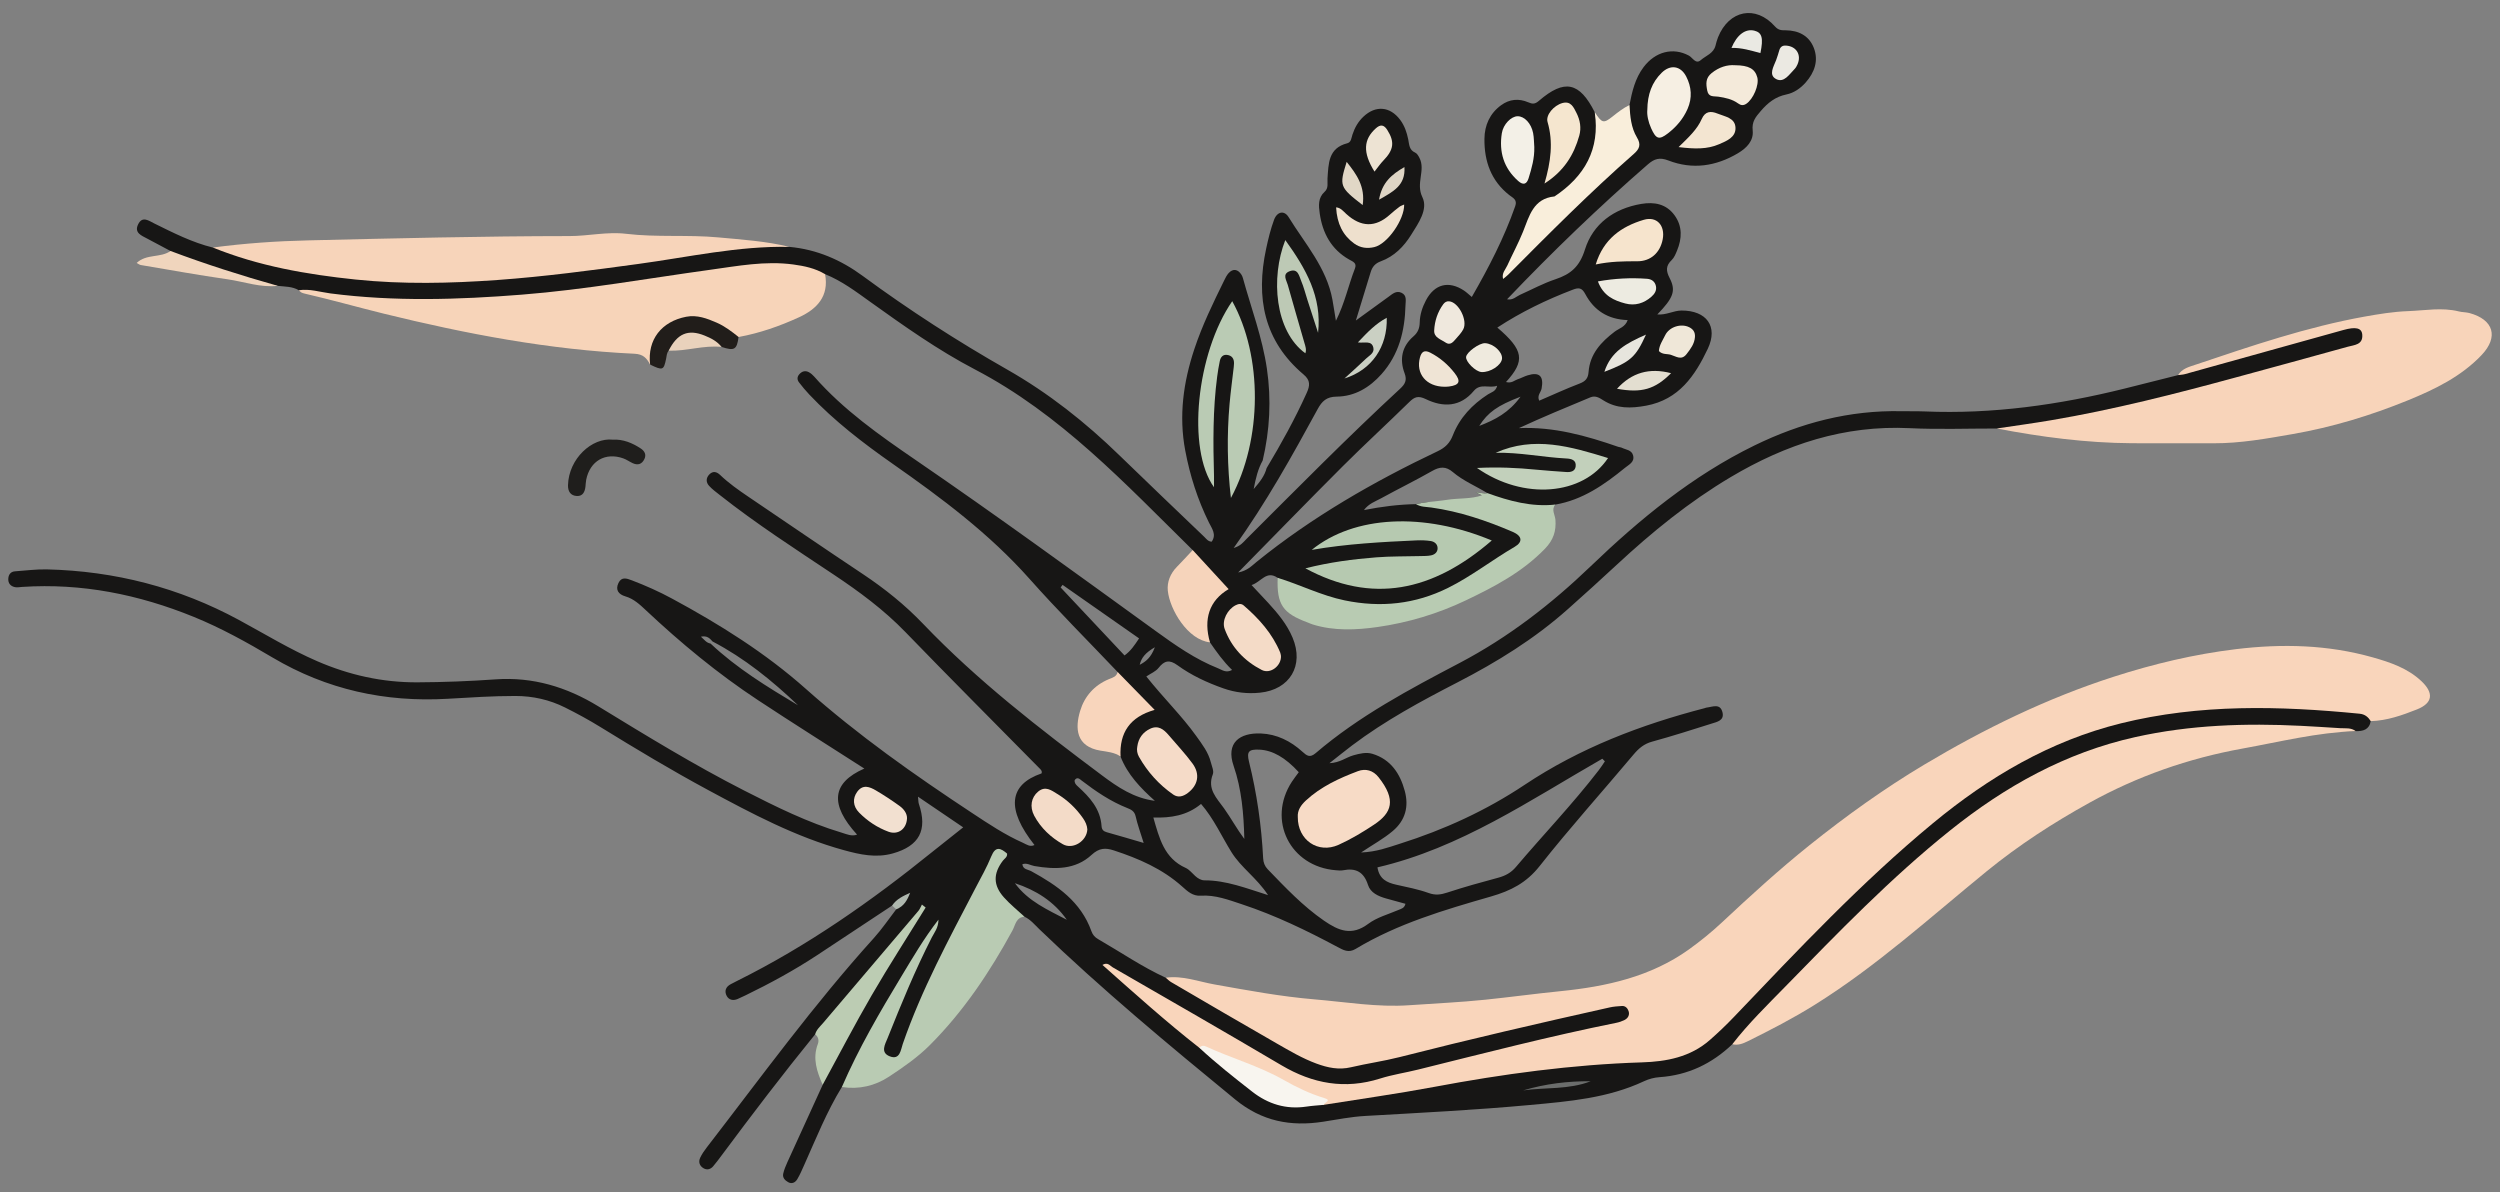 <svg xmlns="http://www.w3.org/2000/svg" fill="none" viewBox="0 0 151 72" height="72" width="151">
<rect x="0" y="0" width="151" height="72" fill="#808080" stroke="none"/>
<g clip-path="url(#clip0_69_3839)">
<path fill="#171615" d="M142.439 42.842C141.809 42.708 141.174 42.597 140.524 42.595C138.167 42.584 135.826 42.367 133.451 42.552C129.309 42.873 125.421 43.865 121.778 45.888C118.2 47.876 115.158 50.538 112.228 53.333C109.377 56.054 106.636 58.886 103.962 61.782C102.929 62.9 101.66 63.584 100.123 63.739C97.987 63.956 95.838 63.982 93.704 64.232C89.168 64.766 84.694 65.673 80.194 66.434C80.137 66.444 80.081 66.454 80.024 66.463C79.872 66.492 79.723 66.517 79.573 66.535H79.572C77.736 66.768 76.147 66.216 74.757 64.893C74.296 64.455 73.795 64.06 73.294 63.659C73.293 63.658 73.291 63.658 73.29 63.657C73.088 63.495 72.887 63.333 72.689 63.166C72.688 63.166 72.686 63.166 72.685 63.166C72.641 63.127 72.6 63.094 72.556 63.056C70.858 61.7 69.33 60.142 68.066 59.236C70.791 60.787 74.021 62.702 77.263 64.598C79.398 65.849 81.54 65.979 83.874 65.361C88.306 64.186 92.771 63.143 97.243 62.128C97.453 62.081 97.666 62.045 97.862 61.954C98.23 61.781 98.617 61.564 98.523 61.094C98.419 60.572 97.959 60.491 97.506 60.52C96.969 60.555 96.445 60.685 95.922 60.809C92.191 61.685 88.409 62.391 84.754 63.533C81.66 64.499 79.007 64.095 76.335 62.275C74.489 61.017 72.586 59.755 70.41 59.055C68.979 58.396 67.682 57.505 66.323 56.721C66.126 56.607 65.999 56.463 65.922 56.247C65.288 54.463 63.854 53.478 62.291 52.622C62.087 52.511 61.786 52.524 61.751 52.199C62.018 52.101 62.237 52.267 62.478 52.309C63.712 52.521 64.956 52.538 65.928 51.637C66.389 51.21 66.769 51.2 67.269 51.363C68.773 51.855 70.209 52.475 71.408 53.55C71.725 53.835 72.039 54.132 72.526 54.1C73.405 54.041 74.211 54.354 75.027 54.623C77.035 55.287 78.928 56.206 80.79 57.199C81.133 57.382 81.45 57.574 81.879 57.315C84.415 55.787 87.237 54.959 90.046 54.151C91.261 53.801 92.195 53.324 92.999 52.304C94.818 50 96.785 47.815 98.674 45.565C98.985 45.195 99.305 44.927 99.788 44.795C100.992 44.465 102.184 44.085 103.375 43.708C103.7 43.604 104.156 43.524 104.04 43.033C103.903 42.456 103.435 42.7 103.066 42.74C103.032 42.744 102.998 42.764 102.964 42.772C99.107 43.775 95.433 45.173 92.083 47.407C89.763 48.955 87.222 50.119 84.551 50.962C83.848 51.184 83.152 51.452 82.21 51.49C82.947 50.998 83.573 50.657 84.117 50.198C84.894 49.544 85.1 48.709 84.849 47.776C84.567 46.73 84.005 45.869 82.899 45.532C82.522 45.417 82.131 45.512 81.741 45.622C81.305 45.744 80.938 46.069 80.299 46.096C80.839 45.672 81.251 45.337 81.675 45.017C83.655 43.526 85.827 42.353 88.022 41.221C90.417 39.987 92.694 38.581 94.71 36.782C95.7 35.901 96.684 35.012 97.655 34.109C99.785 32.131 102.028 30.306 104.537 28.815C107.871 26.835 111.404 25.671 115.336 25.861C117.088 25.946 118.847 25.88 120.602 25.882C121.703 25.876 122.795 25.886 123.898 25.7C128.677 24.894 133.334 23.584 138.005 22.334C139.354 21.973 140.706 21.613 142.028 21.159C142.471 21.007 142.959 20.76 142.814 20.178C142.66 19.559 142.169 19.539 141.608 19.651C140.589 19.854 139.599 20.16 138.61 20.46C136.254 21.177 133.835 21.691 131.558 22.656C131.558 22.657 131.557 22.657 131.557 22.657C131.556 22.657 131.555 22.658 131.554 22.658C130.482 22.928 129.411 23.2 128.338 23.467C124.366 24.455 120.345 25.023 116.239 24.85C115.774 24.831 115.308 24.846 114.843 24.836C111.706 24.771 108.766 25.539 105.963 26.909C102.223 28.738 99.054 31.344 96.077 34.202C93.691 36.494 91.104 38.495 88.166 40.04C85.129 41.635 82.094 43.243 79.466 45.489C79.113 45.79 78.931 45.645 78.665 45.404C77.958 44.759 77.113 44.34 76.162 44.302C74.872 44.248 74.03 44.869 74.51 46.257C74.996 47.664 75.121 49.161 75.157 50.672C74.708 50.072 74.357 49.421 73.932 48.825C73.486 48.2 72.904 47.664 73.255 46.765C73.332 46.569 73.193 46.281 73.134 46.041C72.984 45.435 72.609 44.954 72.255 44.458C71.386 43.243 70.309 42.2 69.238 40.858C69.508 40.676 69.804 40.56 69.975 40.343C70.329 39.897 70.629 39.825 71.122 40.182C71.961 40.793 72.906 41.229 73.888 41.576C74.608 41.831 75.346 41.916 76.103 41.838C77.912 41.653 78.778 40.193 78.072 38.514C77.735 37.71 77.184 37.051 76.603 36.416C76.296 36.081 75.983 35.753 75.594 35.338C76.189 35.145 76.486 34.431 77.171 34.901C78.719 36.121 80.559 36.518 82.45 36.751C86.092 37.201 88.803 35.16 91.564 33.291C92.159 32.888 92.022 32.377 91.512 31.959C91.204 31.707 90.829 31.57 90.459 31.431C89.097 30.919 87.707 30.515 86.265 30.324H86.264C86.016 30.353 85.768 30.39 85.524 30.45C84.492 30.468 83.472 30.594 82.384 30.808C82.669 30.418 83.064 30.291 83.405 30.105C84.432 29.541 85.486 29.026 86.504 28.446C86.967 28.182 87.331 28.156 87.75 28.512C88.376 29.045 89.144 29.357 89.839 29.785C89.599 29.847 89.36 29.727 89.135 29.742C89.257 29.807 89.381 29.867 89.506 29.924C89.653 29.994 89.801 30.059 89.95 30.121C91.244 30.631 92.547 31.046 93.939 30.478C95.586 30.195 96.898 29.278 98.154 28.252C98.395 28.055 98.745 27.907 98.638 27.503C98.551 27.172 98.205 27.168 97.957 27.044C97.896 27.013 97.817 27.015 97.751 26.992C95.809 26.317 93.844 25.766 91.742 25.858C93.181 25.192 94.618 24.598 96.053 24.002C96.361 23.875 96.592 24.02 96.843 24.181C97.648 24.692 98.508 24.672 99.424 24.503C101.408 24.137 102.379 22.691 103.149 21.069C103.793 19.713 103.072 18.75 101.56 18.756C101.078 18.759 100.644 19.04 100.103 18.992C101.054 18.008 101.246 17.573 100.852 16.808C100.614 16.347 100.611 16.051 100.976 15.7C101.124 15.558 101.207 15.341 101.29 15.145C101.597 14.407 101.626 13.666 101.142 13.002C100.647 12.323 99.933 12.181 99.132 12.316C97.477 12.598 96.215 13.524 95.731 15.071C95.407 16.108 94.874 16.558 93.952 16.866C93.211 17.112 92.516 17.491 91.8 17.811C91.572 17.914 91.385 18.144 91.026 18.077C93.773 15.197 96.581 12.493 99.528 9.931C99.92 9.589 100.242 9.488 100.768 9.692C102.226 10.258 103.645 10.046 104.979 9.251C105.494 8.943 105.929 8.505 105.862 7.882C105.805 7.345 106.037 7.07 106.352 6.704C106.784 6.201 107.239 5.842 107.896 5.706C108.359 5.61 108.75 5.336 109.064 4.981C109.597 4.377 109.852 3.664 109.556 2.897C109.272 2.161 108.641 1.836 107.852 1.83C107.612 1.828 107.422 1.837 107.207 1.596C106.046 0.286 104.428 0.609 103.77 2.25C103.703 2.415 103.659 2.589 103.615 2.762C103.494 3.231 103.031 3.363 102.722 3.635C102.421 3.899 102.235 3.48 102.009 3.359C101.055 2.845 99.985 3.11 99.271 4.057C98.76 4.736 98.575 5.536 98.42 6.346C98.14 6.782 98.154 7.259 98.373 7.684C98.796 8.509 98.531 9.094 97.88 9.649C95.544 11.638 93.446 13.875 91.336 15.976C91.674 15.36 92.053 14.668 92.306 13.919C92.582 13.103 93.047 12.538 93.853 12.117C96.059 10.962 96.794 9.265 96.323 6.779C95.402 4.952 94.495 4.756 92.948 6.092C92.706 6.3 92.559 6.288 92.301 6.177C91.738 5.936 91.176 5.986 90.673 6.35C89.986 6.849 89.668 7.564 89.66 8.387C89.646 9.738 90.06 10.925 91.167 11.788C91.39 11.96 91.657 12.061 91.52 12.451C90.848 14.371 89.919 16.162 88.897 17.937C88.705 17.778 88.577 17.651 88.43 17.553C87.501 16.936 86.646 17.153 86.124 18.147C85.907 18.561 85.761 19.004 85.751 19.48C85.742 19.813 85.648 20.079 85.373 20.316C84.67 20.922 84.519 21.704 84.839 22.551C84.994 22.965 84.867 23.201 84.57 23.476C81.385 26.417 78.344 29.507 75.275 32.566C75.096 32.745 74.942 32.971 74.514 33.099C76.493 30.337 78.05 27.526 79.59 24.704C79.847 24.234 80.122 23.961 80.737 23.956C81.825 23.946 82.721 23.407 83.44 22.601C84.497 21.416 84.854 19.979 84.892 18.436C84.898 18.162 84.989 17.84 84.647 17.682C84.33 17.537 84.105 17.754 83.877 17.919C83.257 18.365 82.64 18.816 81.895 19.357C82.226 18.274 82.508 17.36 82.786 16.446C82.884 16.121 83.053 15.909 83.406 15.781C84.207 15.488 84.791 14.895 85.233 14.185C85.669 13.484 86.272 12.647 85.911 11.907C85.501 11.063 86.115 10.29 85.738 9.542C85.675 9.419 85.59 9.267 85.476 9.218C85.108 9.055 85.12 8.734 85.057 8.419C84.972 7.998 84.833 7.588 84.57 7.238C83.961 6.424 83.094 6.349 82.353 7.044C82.034 7.344 81.823 7.715 81.688 8.131C81.622 8.332 81.614 8.593 81.373 8.654C80.221 8.949 80.246 9.887 80.181 10.783C80.162 11.059 80.26 11.355 80.003 11.588C79.603 11.948 79.644 12.428 79.711 12.891C79.882 14.083 80.408 15.062 81.489 15.676C81.706 15.8 81.97 15.877 81.838 16.218C81.443 17.233 81.224 18.315 80.689 19.376C80.606 18.876 80.549 18.488 80.479 18.102C80.124 16.163 78.82 14.721 77.833 13.116C77.57 12.689 77.139 12.773 76.953 13.276C76.743 13.843 76.6 14.439 76.473 15.032C75.842 17.971 76.333 20.591 78.736 22.619C79.163 22.978 79.122 23.295 78.923 23.736C78.217 25.303 77.386 26.801 76.504 28.273C76.385 28.733 76.109 29.096 75.722 29.539C75.85 28.867 75.985 28.32 76.266 27.815C76.696 25.985 76.796 24.149 76.522 22.278C76.247 20.39 75.573 18.618 75.071 16.794C75.052 16.727 75.024 16.658 74.987 16.598C74.772 16.252 74.471 16.206 74.208 16.497C74.091 16.628 74.011 16.794 73.933 16.955C73.271 18.3 72.615 19.649 72.141 21.078C71.475 23.078 71.193 25.108 71.587 27.205C71.872 28.724 72.337 30.18 73.023 31.568C73.2 31.925 73.489 32.287 73.186 32.717C72.962 32.709 72.862 32.545 72.737 32.425C71.032 30.791 69.32 29.162 67.627 27.516C65.567 25.511 63.33 23.741 60.829 22.318C57.813 20.601 54.903 18.723 52.109 16.666C50.791 15.696 49.332 15.064 47.687 14.912C46.586 14.865 45.49 14.679 44.385 14.792C40.154 15.225 35.981 16.093 31.738 16.444C27.886 16.762 24.044 16.897 20.189 16.412C17.704 16.101 15.336 15.248 12.855 14.952C11.606 14.643 10.469 14.064 9.325 13.5C8.98 13.33 8.594 13.023 8.339 13.559C8.097 14.07 8.553 14.229 8.894 14.413C9.362 14.664 9.832 14.911 10.3 15.161C10.511 15.528 10.874 15.683 11.242 15.818C13.04 16.481 14.883 16.975 16.78 17.267H16.781C17.212 17.315 17.657 17.297 18.05 17.531C18.304 17.711 18.607 17.599 18.883 17.675C22.815 18.745 26.817 18.494 30.807 18.228C34.771 17.965 38.683 17.263 42.611 16.69C44.833 16.366 47.068 15.932 49.31 16.613C49.482 16.665 49.663 16.635 49.832 16.559H49.833C50.839 16.963 51.698 17.612 52.57 18.237C54.607 19.695 56.658 21.15 58.875 22.308C64.054 25.011 67.961 29.214 72.038 33.225C72.228 33.965 72.868 34.348 73.357 34.84C73.748 35.232 73.846 35.464 73.403 35.943C72.496 36.925 72.451 37.808 73.08 38.798C73.484 39.379 73.89 39.958 74.418 40.465C74.055 40.667 73.822 40.465 73.567 40.363C72.191 39.816 70.993 38.974 69.806 38.114C64.997 34.634 60.2 31.136 55.301 27.781C53.12 26.286 50.944 24.76 49.179 22.747C49.087 22.642 48.974 22.545 48.851 22.479C48.636 22.366 48.44 22.424 48.278 22.605C48.136 22.764 48.142 22.94 48.259 23.093C48.453 23.348 48.661 23.595 48.881 23.829C50.389 25.424 52.121 26.755 53.911 28.009C56.877 30.086 59.765 32.24 62.191 34.972C63.901 36.897 65.729 38.719 67.503 40.588C67.707 41.125 67.99 41.612 68.44 41.978C68.997 42.431 69.071 42.767 68.414 43.275C67.655 43.861 67.188 44.666 67.68 45.694C68.102 46.785 68.893 47.602 69.754 48.37C68.489 48.207 67.508 47.542 66.568 46.838C62.782 44.006 59.04 41.116 55.76 37.685C54.665 36.54 53.444 35.559 52.127 34.681C49.805 33.136 47.503 31.56 45.193 29.997C44.6 29.595 44.015 29.184 43.495 28.687C43.289 28.49 43.06 28.428 42.838 28.662C42.633 28.877 42.639 29.133 42.824 29.339C43.014 29.55 43.249 29.721 43.474 29.898C45.668 31.63 48.014 33.145 50.337 34.693C51.889 35.727 53.379 36.824 54.685 38.175C57.376 40.956 60.111 43.693 62.827 46.449C62.899 46.522 62.955 46.603 62.909 46.714C60.92 47.396 60.769 48.879 62.483 51.039C62.208 51.173 62.005 51.003 61.782 50.903C60.698 50.422 59.719 49.768 58.734 49.118C55.236 46.81 51.813 44.402 48.676 41.611C46.227 39.434 43.472 37.713 40.602 36.161C39.817 35.736 39.005 35.373 38.171 35.055C37.84 34.928 37.54 34.825 37.354 35.214C37.153 35.638 37.367 35.902 37.774 36.021C38.276 36.168 38.638 36.508 39.005 36.852C41.124 38.841 43.357 40.69 45.784 42.29C47.902 43.687 50.049 45.037 52.205 46.421C50.235 47.287 50.103 48.587 51.767 50.411C51.435 50.531 51.148 50.386 50.844 50.295C48.782 49.678 46.865 48.726 44.958 47.753C41.931 46.209 39.035 44.434 36.14 42.663C34.22 41.488 32.178 40.874 29.924 41.034C28.351 41.146 26.778 41.205 25.201 41.213C23.095 41.221 21.094 40.774 19.166 39.939C17.522 39.227 15.998 38.294 14.429 37.444C10.809 35.484 6.939 34.49 2.833 34.391C2.192 34.376 1.548 34.464 0.904 34.508C0.647 34.526 0.522 34.703 0.502 34.931C0.476 35.217 0.629 35.413 0.914 35.465C1.049 35.491 1.195 35.458 1.336 35.45C4.936 35.213 8.374 35.904 11.698 37.257C13.36 37.933 14.923 38.801 16.459 39.713C19.734 41.655 23.274 42.428 27.047 42.206C28.405 42.127 29.761 42.036 31.125 42.037C32.186 42.038 33.186 42.263 34.125 42.731C34.86 43.097 35.584 43.493 36.283 43.924C38.414 45.237 40.56 46.526 42.764 47.714C45.406 49.137 48.056 50.55 50.974 51.351C51.943 51.617 52.909 51.832 53.926 51.547C55.524 51.097 56.038 50.143 55.498 48.55C55.467 48.459 55.473 48.356 55.446 48.119C56.402 48.768 57.265 49.353 58.176 49.972C57.479 50.524 56.892 50.985 56.311 51.454C52.63 54.428 48.773 57.135 44.522 59.246C44.395 59.31 44.269 59.377 44.142 59.442C43.831 59.602 43.738 59.868 43.895 60.158C44.028 60.4 44.285 60.454 44.551 60.34C44.714 60.27 44.876 60.193 45.036 60.115C46.516 59.396 47.96 58.609 49.337 57.705C50.855 56.707 52.366 55.7 53.882 54.698C54.043 54.674 54.183 54.568 54.352 54.574C54.236 54.663 54.204 54.805 54.132 54.922C53.684 55.503 53.27 56.118 52.779 56.661C49.156 60.667 45.986 65.034 42.692 69.301C42.541 69.497 42.395 69.704 42.291 69.927C42.17 70.185 42.255 70.428 42.503 70.568C42.711 70.686 42.923 70.624 43.077 70.441C43.261 70.224 43.432 69.994 43.602 69.765C45.434 67.302 47.295 64.858 49.233 62.475C49.509 62.374 49.726 62.198 49.912 61.971C51.703 59.793 53.636 57.732 55.159 55.664C53.843 57.492 52.533 59.625 51.37 61.846C50.744 63.041 49.862 64.121 49.69 65.524C48.979 67.08 48.267 68.633 47.561 70.189C47.459 70.415 47.36 70.649 47.306 70.89C47.251 71.13 47.416 71.3 47.609 71.405C47.84 71.532 48.041 71.416 48.155 71.224C48.319 70.951 48.444 70.654 48.575 70.362C49.286 68.772 49.932 67.149 50.848 65.656C51.064 65.581 51.206 65.424 51.304 65.226C52.637 62.503 54.231 59.926 55.63 57.472C55.509 57.701 55.38 57.948 55.246 58.194C54.439 59.678 53.901 61.278 53.294 62.848C53.108 63.329 53.165 63.809 53.702 64.026C54.248 64.245 54.464 63.808 54.66 63.413C54.77 63.188 54.866 62.956 54.952 62.72C56.324 58.946 58.317 55.474 60.167 51.933C59.637 53.614 60.215 54.787 61.878 55.371H61.879C62.246 55.54 62.495 55.854 62.776 56.124C66.543 59.752 70.562 63.09 74.604 66.406C76.212 67.726 77.952 68.057 79.916 67.752C80.762 67.619 81.611 67.451 82.463 67.403C85.785 67.213 89.109 67.046 92.422 66.74C94.771 66.524 97.124 66.329 99.307 65.302C99.592 65.169 99.92 65.082 100.235 65.061C101.951 64.944 103.397 64.249 104.63 63.074C105.073 62.953 105.314 62.577 105.619 62.28C109.224 58.764 112.599 55.013 116.402 51.696C119.226 49.233 122.28 47.142 125.791 45.783C128.242 44.833 130.804 44.428 133.421 44.193C136.382 43.927 139.328 44.187 142.281 44.162H142.282C142.724 44.169 143.102 44.079 143.192 43.557C143.245 42.999 142.817 42.925 142.438 42.843L142.439 42.842ZM89.346 25.725C89.865 24.911 90.44 24.496 91.839 23.962C91.144 24.918 90.308 25.358 89.346 25.725ZM94.994 17.498C95.359 17.358 95.546 17.375 95.751 17.76C96.274 18.745 97.115 19.294 98.311 19.334C98.168 19.754 97.784 19.835 97.524 20.034C96.701 20.66 96.03 21.38 95.949 22.473C95.921 22.847 95.767 23.029 95.414 23.164C94.589 23.479 93.785 23.851 92.969 24.201C92.823 23.887 93.07 23.7 93.114 23.465C93.253 22.718 92.978 22.447 92.263 22.672C92.06 22.735 91.871 22.843 91.668 22.907C91.471 22.971 91.316 23.166 90.962 23.075C92.135 21.79 92.035 21.149 90.439 19.785C91.881 18.84 93.404 18.107 94.994 17.498ZM81.109 28.155C82.424 26.842 83.795 25.584 85.121 24.282C85.442 23.966 85.662 23.886 86.122 24.108C87.167 24.614 88.201 24.591 89.021 23.606C89.421 23.127 89.95 23.474 90.428 23.299C90.349 23.653 90.071 23.692 89.876 23.818C88.919 24.436 88.166 25.231 87.749 26.299C87.569 26.764 87.289 27.04 86.831 27.256C82.955 29.097 79.251 31.228 75.901 33.935C75.611 34.17 75.344 34.474 74.783 34.578C76.953 32.373 79.015 30.248 81.109 28.155ZM67.922 39.589C66.633 38.218 65.347 36.85 64.062 35.482C64.1 35.43 64.14 35.379 64.18 35.327C65.697 36.388 67.215 37.449 68.8 38.559C68.515 38.989 68.303 39.309 67.922 39.589ZM68.838 40.154C68.938 39.732 69.175 39.43 69.754 39.093C69.512 39.742 69.194 39.966 68.838 40.154ZM96.78 45.827C96.832 45.879 96.883 45.932 96.935 45.985C96.815 46.16 96.704 46.342 96.573 46.51C95.002 48.55 93.22 50.409 91.558 52.37C91.263 52.718 90.917 52.9 90.488 53.015C89.458 53.291 88.43 53.577 87.417 53.91C87.025 54.039 86.703 54.087 86.294 53.939C85.662 53.711 84.992 53.584 84.333 53.436C83.779 53.311 83.313 53.105 83.198 52.389C88.201 51.223 92.401 48.337 96.78 45.827ZM76.069 45.279C76.86 45.314 77.635 45.754 78.446 46.641C78.31 46.829 78.159 47.018 78.027 47.22C76.519 49.539 77.922 52.35 80.692 52.563C80.836 52.574 80.984 52.593 81.121 52.565C81.896 52.409 82.377 52.667 82.629 53.455C82.778 53.921 83.242 54.131 83.704 54.263C84.099 54.376 84.496 54.482 84.889 54.589C84.826 54.857 84.644 54.885 84.48 54.956C83.858 55.223 83.169 55.405 82.64 55.801C81.642 56.549 80.85 56.215 79.969 55.608C78.69 54.725 77.638 53.61 76.57 52.504C76.389 52.314 76.307 52.103 76.294 51.835C76.194 49.867 75.915 47.925 75.441 46.011C75.287 45.389 75.43 45.249 76.069 45.279ZM72.544 48.558C73.314 49.45 73.781 50.503 74.379 51.468C74.963 52.41 75.917 53.03 76.589 54.064C75.257 53.645 74.061 53.171 72.76 53.173C72.538 53.173 72.353 53.056 72.189 52.908C72.003 52.742 71.837 52.522 71.619 52.424C70.312 51.841 70.022 50.623 69.662 49.379C70.715 49.41 71.691 49.263 72.544 48.558ZM64.911 47.12C65.067 46.897 65.213 47.054 65.342 47.153C66.196 47.805 67.079 48.406 68.087 48.805C68.314 48.895 68.521 48.992 68.59 49.297C68.704 49.803 68.886 50.294 69.077 50.913C68.256 50.674 67.555 50.463 66.85 50.268C66.65 50.213 66.548 50.11 66.535 49.906C66.466 48.853 65.816 48.146 65.088 47.487C64.978 47.388 64.888 47.287 64.911 47.12ZM42.918 38.871C42.666 38.83 42.546 38.64 42.335 38.456C42.716 38.376 42.875 38.564 43.038 38.745C44.964 39.752 46.633 41.105 48.201 42.599C46.346 41.489 44.503 40.365 42.918 38.871ZM61.301 53.345C62.569 53.764 63.655 54.441 64.436 55.555C63.294 54.957 62.096 54.439 61.301 53.345Z"></path>
<path fill="#F9D5BB" d="M72.438 63.285C70.42 61.707 68.521 59.994 66.587 58.281C66.906 58.092 67.046 58.334 67.208 58.427C70.612 60.39 74.019 62.345 77.403 64.344C79.291 65.459 81.238 65.815 83.359 65.144C84.105 64.907 84.888 64.793 85.65 64.603C89.632 63.615 93.605 62.587 97.629 61.777C97.802 61.743 97.975 61.682 98.132 61.602C98.343 61.492 98.442 61.29 98.365 61.066C98.308 60.901 98.176 60.748 97.966 60.762C97.719 60.778 97.467 60.794 97.226 60.848C92.981 61.795 88.744 62.776 84.53 63.85C83.563 64.096 82.57 64.233 81.599 64.462C80.864 64.636 80.192 64.491 79.508 64.239C78.664 63.927 77.896 63.471 77.123 63.029C74.985 61.806 72.86 60.559 70.733 59.317C70.614 59.248 70.517 59.142 70.411 59.053C71.432 58.911 72.383 59.288 73.361 59.462C75.357 59.817 77.345 60.189 79.374 60.36C81.291 60.521 83.207 60.852 85.128 60.715C86.652 60.607 88.183 60.541 89.707 60.383C91.229 60.226 92.746 60.017 94.269 59.865C97.02 59.588 99.703 58.999 102.014 57.343C102.707 56.846 103.376 56.301 103.999 55.719C105.72 54.109 107.456 52.523 109.299 51.047C111.505 49.281 113.794 47.638 116.214 46.191C119.841 44.024 123.627 42.177 127.659 40.878C130.069 40.102 132.519 39.517 135.046 39.21C137.846 38.87 140.598 38.939 143.313 39.705C144.376 40.005 145.432 40.362 146.264 41.152C147.011 41.863 146.943 42.468 145.983 42.849C145.093 43.202 144.176 43.528 143.195 43.556C143.033 43.307 142.843 43.139 142.515 43.108C137.685 42.633 132.871 42.511 128.108 43.689C123.82 44.751 120.122 46.936 116.751 49.721C112.432 53.289 108.605 57.366 104.746 61.407C104.275 61.9 103.787 62.368 103.273 62.818C102.094 63.853 100.644 64.122 99.177 64.167C94.945 64.3 90.775 64.87 86.622 65.649C84.413 66.064 82.185 66.373 79.966 66.73C78.441 65.977 76.942 65.161 75.37 64.516C74.388 64.114 73.406 63.718 72.438 63.284V63.285Z"></path>
<path fill="#F8D4BA" d="M120.603 25.881C121.692 25.717 122.783 25.57 123.868 25.386C127.667 24.743 131.395 23.789 135.109 22.778C137.343 22.17 139.577 21.562 141.808 20.942C142.198 20.834 142.73 20.83 142.681 20.215C142.648 19.8 142.282 19.725 141.538 19.933C138.349 20.823 135.161 21.712 131.971 22.597C131.837 22.635 131.693 22.637 131.554 22.656C131.803 22.255 132.227 22.158 132.634 22.02C135.979 20.895 139.321 19.754 142.806 19.126C143.679 18.969 144.553 18.825 145.453 18.792C146.479 18.754 147.498 18.554 148.523 18.812C148.729 18.864 148.95 18.853 149.155 18.908C150.616 19.305 150.929 20.35 149.888 21.446C148.652 22.746 147.07 23.513 145.445 24.177C143.195 25.096 140.874 25.8 138.475 26.218C136.898 26.493 135.321 26.779 133.71 26.774C132.062 26.769 130.416 26.782 128.768 26.771C126.016 26.753 123.3 26.399 120.603 25.88V25.881Z"></path>
<path fill="#F9D6BC" d="M104.63 63.073C105.594 61.827 106.72 60.729 107.817 59.606C111.017 56.33 114.198 53.033 117.784 50.161C121.117 47.492 124.763 45.457 128.971 44.52C132.281 43.783 135.628 43.671 138.998 43.841C139.784 43.881 140.569 43.933 141.355 43.982C141.671 44.001 142.005 43.941 142.283 44.16C139.96 44.239 137.715 44.803 135.443 45.214C132.18 45.804 129.101 46.882 126.205 48.485C124.017 49.694 121.928 51.049 119.984 52.635C116.59 55.404 113.342 58.363 109.604 60.694C108.297 61.51 106.935 62.213 105.558 62.894C105.263 63.04 104.967 63.152 104.631 63.073H104.63Z"></path>
<path fill="#F7D4B9" d="M18.051 17.529C18.704 17.432 19.328 17.64 19.963 17.723C23.816 18.222 27.668 18.103 31.529 17.796C35.348 17.493 39.11 16.817 42.895 16.295C44.554 16.066 46.216 15.746 47.912 15.974C48.59 16.066 49.242 16.205 49.834 16.559C50.086 17.893 49.341 18.667 48.265 19.161C47.098 19.697 45.882 20.123 44.609 20.355C44.177 20.438 43.872 20.16 43.536 19.977C41.447 18.838 40.221 19.335 39.552 21.598C39.501 21.771 39.443 21.935 39.266 22.021C39.066 21.638 38.857 21.391 38.323 21.366C33.182 21.127 28.157 20.169 23.17 18.942C21.58 18.55 20.004 18.103 18.408 17.735C18.262 17.701 18.137 17.656 18.052 17.529H18.051Z"></path>
<path fill="#F7D4BA" d="M47.687 14.911C44.595 14.847 41.588 15.53 38.55 15.943C35.721 16.328 32.894 16.708 30.043 16.912C27.183 17.116 24.328 17.18 21.476 16.884C18.529 16.577 15.622 16.073 12.856 14.951C14.767 14.697 16.687 14.563 18.611 14.519C23.87 14.397 29.13 14.262 34.393 14.259C35.523 14.259 36.68 13.985 37.809 14.121C39.666 14.344 41.532 14.167 43.377 14.338C44.815 14.472 46.272 14.567 47.688 14.912L47.687 14.911Z"></path>
<path fill="#B9CBB3" d="M50.849 65.656C51.861 63.322 53.139 61.132 54.451 58.962C55.133 57.835 55.795 56.693 56.683 55.546C56.68 56.042 56.435 56.321 56.282 56.619C55.273 58.594 54.434 60.643 53.612 62.698C53.46 63.076 53.159 63.572 53.736 63.8C54.361 64.048 54.403 63.413 54.527 63.055C55.664 59.764 57.317 56.717 58.917 53.643C59.246 53.009 59.605 52.386 59.872 51.726C60.133 51.082 60.441 51.224 60.827 51.556C60.855 51.771 60.673 51.855 60.573 51.987C59.982 52.77 59.982 53.469 60.64 54.205C61.016 54.626 61.464 54.984 61.88 55.369C61.363 55.404 61.331 55.874 61.154 56.198C59.782 58.717 58.201 61.084 56.164 63.123C55.428 63.861 54.573 64.451 53.713 65.02C52.858 65.586 51.887 65.817 50.848 65.656H50.849Z"></path>
<path fill="#B8CBB2" d="M93.33 33.128C91.961 34.551 90.26 35.442 88.519 36.271C86.837 37.072 85.053 37.606 83.216 37.87C81.916 38.056 80.582 38.118 79.286 37.717C79.184 37.685 79.088 37.638 78.987 37.6C77.472 37.041 77.113 36.508 77.171 34.9C78.532 35.317 79.807 35.971 81.217 36.263C83.396 36.713 85.475 36.497 87.47 35.504C88.882 34.802 90.123 33.821 91.482 33.031C91.992 32.734 91.946 32.371 91.359 32.121C89.784 31.446 88.164 30.894 86.456 30.655C86.138 30.611 85.81 30.629 85.524 30.448C85.768 30.389 86.016 30.351 86.264 30.322H86.266C86.643 30.277 87.023 30.251 87.397 30.19C88.094 30.077 88.827 30.151 89.506 29.923C89.381 29.866 89.257 29.806 89.136 29.741C89.361 29.726 89.6 29.846 89.84 29.783C91.165 30.264 92.508 30.631 93.94 30.476C93.682 30.782 93.924 31.091 93.948 31.393C94 32.071 93.827 32.61 93.33 33.128Z"></path>
<path fill="#F9EEDB" d="M98.422 6.345C98.46 7.025 98.515 7.711 98.874 8.306C99.127 8.727 99.036 8.986 98.684 9.295C96.051 11.607 93.581 14.09 91.112 16.573C91.018 16.667 90.91 16.746 90.786 16.85C90.694 16.495 90.929 16.284 91.04 16.039C91.349 15.356 91.709 14.695 91.988 14.002C92.37 13.051 92.604 11.995 93.893 11.864C95.713 10.651 96.65 9.016 96.324 6.778C96.755 7.433 96.847 7.475 97.387 7.046C97.717 6.784 98.041 6.526 98.422 6.345Z"></path>
<path fill="#F8D5BC" d="M67.505 40.586C68.223 41.32 68.94 42.054 69.742 42.877C68.241 43.3 67.61 44.261 67.681 45.693C67.319 45.439 66.871 45.405 66.47 45.339C64.98 45.093 64.926 43.979 65.241 42.937C65.506 42.057 66.097 41.389 66.967 41.025C67.201 40.928 67.442 40.877 67.505 40.587V40.586Z"></path>
<path fill="#BCCCB3" d="M49.234 62.474C49.312 62.186 49.538 61.999 49.719 61.785C51.635 59.527 53.557 57.273 55.473 55.014C55.564 54.907 55.614 54.762 55.684 54.635C55.759 54.696 55.834 54.756 55.91 54.815C54.823 56.575 53.698 58.312 52.66 60.099C51.624 61.882 50.676 63.713 49.689 65.523C49.346 64.73 49.061 63.936 49.399 63.054C49.471 62.866 49.441 62.623 49.233 62.474L49.234 62.474Z"></path>
<path fill="#F6D4BB" d="M72.04 33.224C72.762 34.01 73.484 34.794 74.21 35.583C73.04 36.27 72.677 37.392 73.082 38.797C71.74 38.656 70.654 36.819 70.536 35.685C70.481 35.16 70.687 34.638 71.089 34.232C71.414 33.904 71.724 33.56 72.041 33.223L72.04 33.224Z"></path>
<path fill="#211D1A" d="M39.267 22.021C39.088 20.502 39.97 19.417 41.446 19.132C42.106 19.005 42.703 19.234 43.287 19.488C43.774 19.7 44.196 20.023 44.609 20.354C44.507 21.122 44.359 21.209 43.584 20.955C42.476 20.424 41.381 20.058 40.389 21.179C40.267 21.32 40.269 21.496 40.233 21.667C40.088 22.372 40.031 22.389 39.267 22.021Z"></path>
<path fill="#1F1E1C" d="M37.005 26.555C37.637 26.52 38.19 26.753 38.702 27.089C38.923 27.236 39.056 27.45 38.921 27.729C38.771 28.042 38.524 28.118 38.215 27.976C38.022 27.888 37.845 27.756 37.647 27.686C36.564 27.303 35.637 27.84 35.407 28.973C35.38 29.112 35.377 29.256 35.361 29.397C35.324 29.707 35.203 29.974 34.847 29.959C34.457 29.942 34.298 29.673 34.307 29.304C34.352 27.696 35.761 26.421 37.006 26.555L37.005 26.555Z"></path>
<path fill="#F0D5BD" d="M10.301 15.159C12.429 15.96 14.593 16.649 16.781 17.265C15.734 17.383 14.748 17.014 13.736 16.868C11.984 16.617 10.242 16.3 8.496 16.006C8.432 15.996 8.373 15.945 8.253 15.883C8.846 15.319 9.706 15.588 10.301 15.159Z"></path>
<path fill="#E9D2BC" d="M40.388 21.179C40.903 20.145 41.566 19.865 42.56 20.269C42.947 20.426 43.319 20.614 43.584 20.956C42.505 20.836 41.461 21.221 40.388 21.18V21.179Z"></path>
<path fill="#AFB8AF" d="M53.882 54.697C54.14 54.307 54.547 54.117 54.972 53.925C54.809 54.353 54.604 54.743 54.133 54.921C54.049 54.846 53.966 54.771 53.882 54.697Z"></path>
<path fill="#B6C9B0" d="M78.845 34.327C80.302 33.959 81.708 33.774 83.121 33.664C84.011 33.594 84.909 33.612 85.803 33.587C86.016 33.582 86.235 33.587 86.441 33.543C86.662 33.496 86.838 33.349 86.831 33.102C86.823 32.856 86.635 32.713 86.416 32.678C86.137 32.635 85.847 32.627 85.563 32.639C83.459 32.735 81.357 32.846 79.227 33.213C81.794 31.132 85.988 30.927 90.104 32.646C86.522 35.742 82.862 36.494 78.845 34.327Z"></path>
<path fill="#BACBB4" d="M74.348 30.079C74.127 28.174 74.1 26.292 74.265 24.407C74.33 23.66 74.433 22.917 74.518 22.172C74.526 22.101 74.532 22.03 74.534 21.958C74.543 21.666 74.411 21.474 74.117 21.436C73.856 21.403 73.725 21.577 73.676 21.804C73.61 22.117 73.559 22.435 73.517 22.752C73.254 24.744 73.27 26.745 73.326 28.748C73.332 28.96 73.326 29.172 73.326 29.43C71.67 27.131 72.258 21.342 74.427 18.191C76.262 21.512 76.264 26.526 74.347 30.078L74.348 30.079Z"></path>
<path fill="#F7DBC6" d="M78.387 49.352C78.357 48.946 78.578 48.627 78.874 48.352C79.78 47.512 80.883 47.006 82.017 46.578C82.482 46.402 82.938 46.529 83.266 46.945C84.348 48.317 84.074 49.093 82.984 49.814C82.298 50.268 81.597 50.691 80.848 51.028C79.618 51.582 78.377 50.746 78.387 49.351V49.352Z"></path>
<path fill="#C2D0BB" d="M89.21 28.265C90.482 28.2 91.635 28.255 92.787 28.368C93.391 28.427 93.996 28.467 94.601 28.51C94.869 28.529 95.139 28.47 95.171 28.163C95.212 27.775 94.9 27.707 94.603 27.692C93.178 27.619 91.77 27.313 90.336 27.35C92.648 26.312 94.882 26.974 97.126 27.666C95.616 29.926 92.017 30.233 89.211 28.266L89.21 28.265Z"></path>
<path fill="#F5DBC8" d="M68.693 45.087C68.76 44.587 69.031 44.221 69.478 44.012C69.956 43.788 70.293 44.054 70.587 44.401C71.072 44.973 71.591 45.519 72.032 46.122C72.502 46.768 72.358 47.43 71.748 47.893C71.462 48.109 71.159 48.197 70.86 47.989C69.998 47.39 69.309 46.623 68.793 45.71C68.691 45.528 68.646 45.308 68.693 45.086V45.087Z"></path>
<path fill="#F8F5EF" d="M72.438 63.285C72.544 63.163 72.679 63.133 72.821 63.199C74.377 63.919 76.043 64.379 77.545 65.236C78.319 65.677 79.129 66.064 79.991 66.324C80.483 66.473 79.947 66.593 79.965 66.732C79.612 66.766 79.257 66.786 78.907 66.839C77.678 67.023 76.594 66.688 75.628 65.933C74.538 65.083 73.453 64.226 72.438 63.285Z"></path>
<path fill="#F4DBC7" d="M77.37 39.619C77.402 40.21 76.735 40.737 76.208 40.465C75.166 39.928 74.382 39.105 73.971 37.993C73.78 37.476 74.143 36.806 74.632 36.556C74.809 36.465 74.974 36.443 75.124 36.573C76.048 37.372 76.85 38.266 77.324 39.412C77.351 39.477 77.356 39.55 77.37 39.619Z"></path>
<path fill="#F6EFE3" d="M99.498 6.639C99.509 5.69 99.779 4.97 100.365 4.395C100.889 3.881 101.51 3.968 101.847 4.62C102.168 5.244 102.222 5.908 101.93 6.576C101.667 7.178 101.254 7.661 100.741 8.056C100.205 8.47 100.024 8.402 99.732 7.754C99.552 7.356 99.468 6.945 99.498 6.639Z"></path>
<path fill="#F3DBC8" d="M65.676 50.09C65.645 50.805 64.803 51.337 64.193 50.99C63.473 50.58 62.866 50.015 62.468 49.272C62.176 48.727 62.289 48.155 62.703 47.813C63.144 47.448 63.503 47.736 63.866 47.957C64.485 48.335 64.997 48.824 65.413 49.42C65.56 49.631 65.659 49.852 65.675 50.09H65.676Z"></path>
<path fill="#BDC9B5" d="M78.844 21.339C77.007 20.01 76.733 16.788 77.632 14.501C78.88 16.231 79.852 17.932 79.612 20.101C79.396 19.432 79.178 18.764 78.962 18.094C78.841 17.721 78.748 17.335 78.594 16.975C78.466 16.675 78.405 16.19 77.893 16.382C77.431 16.556 77.702 16.921 77.781 17.205C78.11 18.375 78.45 19.541 78.786 20.708C78.845 20.913 78.924 21.116 78.843 21.338L78.844 21.339Z"></path>
<path fill="#F6E4CD" d="M96.382 15.973C96.848 14.441 97.928 13.68 99.282 13.277C100.069 13.042 100.584 13.623 100.428 14.451C100.273 15.271 99.697 15.785 98.889 15.781C98.074 15.778 97.262 15.788 96.382 15.974V15.973Z"></path>
<path fill="#F5E6CF" d="M93.288 11.084C93.669 9.766 93.827 8.584 93.473 7.371C93.348 6.945 93.849 6.367 94.371 6.223C94.885 6.084 95.05 6.487 95.223 6.829C95.439 7.256 95.518 7.727 95.391 8.184C95.067 9.348 94.471 10.33 93.289 11.084H93.288Z"></path>
<path fill="#F3F0E7" d="M92.671 8.89C92.689 9.544 92.516 10.16 92.325 10.772C92.21 11.137 92 11.197 91.701 10.933C90.823 10.156 90.533 9.174 90.711 8.046C90.797 7.501 91.278 7.024 91.664 7.021C92.074 7.018 92.488 7.45 92.601 8.042C92.654 8.32 92.65 8.607 92.672 8.89H92.671Z"></path>
<path fill="#F4EADA" d="M104.797 3.94C105.631 3.945 106.003 4.16 106.141 4.673C106.264 5.13 105.894 5.997 105.469 6.273C105.292 6.387 105.141 6.363 104.982 6.247C104.625 5.988 104.207 5.902 103.78 5.838C103.518 5.799 103.198 5.89 103.117 5.471C103.038 5.063 103.007 4.715 103.385 4.412C103.829 4.056 104.317 3.902 104.798 3.94H104.797Z"></path>
<path fill="#F2E0D0" d="M54.784 49.423C54.756 50.081 54.236 50.444 53.669 50.238C52.992 49.99 52.396 49.593 51.892 49.082C51.508 48.694 51.489 48.215 51.776 47.823C52.12 47.354 52.53 47.523 52.908 47.744C53.398 48.032 53.874 48.347 54.335 48.679C54.598 48.869 54.788 49.134 54.784 49.423Z"></path>
<path fill="#EEE0CD" d="M80.701 12.524C80.975 12.546 81.13 12.753 81.311 12.919C82.2 13.733 83.078 13.749 83.947 12.967C84.132 12.8 84.325 12.642 84.525 12.491C84.605 12.43 84.711 12.4 84.812 12.353C84.83 13.262 83.802 14.741 83.007 14.925C82.582 15.023 82.169 14.983 81.787 14.705C81.119 14.221 80.754 13.523 80.701 12.523V12.524Z"></path>
<path fill="#F3E5D1" d="M101.385 8.885C102.013 8.276 102.509 7.813 102.785 7.186C102.993 6.714 103.332 6.693 103.738 6.86C104.185 7.044 104.804 7.114 104.824 7.718C104.843 8.291 104.299 8.51 103.843 8.707C103.11 9.026 102.346 9.002 101.385 8.884V8.885Z"></path>
<path fill="#EDEBE1" d="M96.515 16.997C97.538 16.814 98.507 16.768 99.483 16.839C99.751 16.859 99.957 16.999 100.017 17.275C100.076 17.546 99.937 17.756 99.743 17.925C99.288 18.323 98.753 18.485 98.168 18.33C97.48 18.148 96.84 17.872 96.514 16.997H96.515Z"></path>
<path fill="#EFE4D5" d="M87.24 23.36C86.139 23.349 85.5 22.562 85.766 21.589C85.858 21.255 86.024 21.113 86.39 21.301C86.976 21.603 87.455 22.017 87.857 22.53C88.252 23.035 88.159 23.261 87.518 23.346C87.413 23.36 87.304 23.357 87.24 23.36H87.24Z"></path>
<path fill="#EFE8DD" d="M87.531 18.2C88.096 18.247 88.664 19.352 88.381 19.892C88.268 20.107 88.09 20.289 87.929 20.475C87.767 20.663 87.589 20.881 87.308 20.687C87.029 20.495 86.603 20.394 86.625 19.958C86.653 19.388 86.829 18.848 87.171 18.378C87.253 18.264 87.373 18.181 87.531 18.199V18.2Z"></path>
<path fill="#EFE7D8" d="M100.198 21.207C100.212 20.857 100.425 20.56 100.575 20.251C100.822 19.74 101.531 19.521 102.024 19.762C102.269 19.883 102.396 20.068 102.375 20.356C102.345 20.773 102.109 21.076 101.869 21.387C101.559 21.79 101.236 21.524 100.913 21.428C100.684 21.36 100.415 21.428 100.199 21.206L100.198 21.207Z"></path>
<path fill="#EDE3D3" d="M83.019 10.365C82.291 9.197 82.361 8.415 83.102 7.75C83.384 7.496 83.593 7.538 83.789 7.845C84.251 8.572 84.187 9.049 83.551 9.703C83.38 9.878 83.242 10.085 83.019 10.365Z"></path>
<path fill="#EFEADE" d="M90.723 21.657C90.694 22.057 90.01 22.506 89.478 22.471C89.125 22.449 88.518 21.849 88.552 21.558C88.586 21.264 89.358 20.708 89.704 20.728C90.206 20.757 90.751 21.254 90.722 21.657H90.723Z"></path>
<path fill="#CAD0C3" d="M82.015 20.681C82.612 20.048 83.096 19.546 83.76 19.194C83.808 20.945 82.864 22.342 81.203 22.861C81.718 22.39 82.126 22.03 82.518 21.652C82.714 21.464 83.041 21.317 82.945 20.975C82.827 20.555 82.436 20.735 82.013 20.681H82.015Z"></path>
<path fill="#EBE9E2" d="M107.879 2.754C108.506 2.793 108.825 3.321 108.564 3.899C108.521 3.996 108.466 4.095 108.393 4.168C108.077 4.486 107.753 5.026 107.277 4.775C106.803 4.524 107.129 4.023 107.279 3.63C107.357 3.431 107.41 3.222 107.475 3.019C107.539 2.823 107.674 2.735 107.879 2.755V2.754Z"></path>
<path fill="#E3DED0" d="M100.933 22.54C99.958 23.52 99.149 23.752 97.667 23.481C98.558 22.504 99.618 22.198 100.933 22.54Z"></path>
<path fill="#E7E5DD" d="M99.417 20.21C98.796 21.583 98.49 21.847 96.904 22.458C97.298 21.234 98.216 20.74 99.417 20.21Z"></path>
<path fill="#E1D7C6" d="M82.306 12.387C80.908 11.304 80.884 11.233 81.338 9.778C81.949 10.538 82.468 11.276 82.306 12.387Z"></path>
<path fill="#EAE9E3" d="M106.329 3.206C105.758 3.057 105.195 2.873 104.581 2.896C104.907 2.1 105.427 1.719 105.962 1.852C106.426 1.966 106.518 2.293 106.329 3.206Z"></path>
<path fill="#DED5C5" d="M83.293 12.061C83.473 11.02 84.057 10.535 84.828 10.091C84.899 11.195 84.168 11.566 83.293 12.061Z"></path>
<path fill="#6B6D6C" d="M92 65.86C93.336 65.459 94.698 65.297 96.081 65.307C94.759 65.823 93.36 65.67 92 65.86Z"></path>
</g>
<defs>
<clipPath id="clip0_69_3839">
<rect transform="translate(0.5 0.785)" fill="white" height="70.672" width="150"></rect>
</clipPath>
</defs>
</svg>
